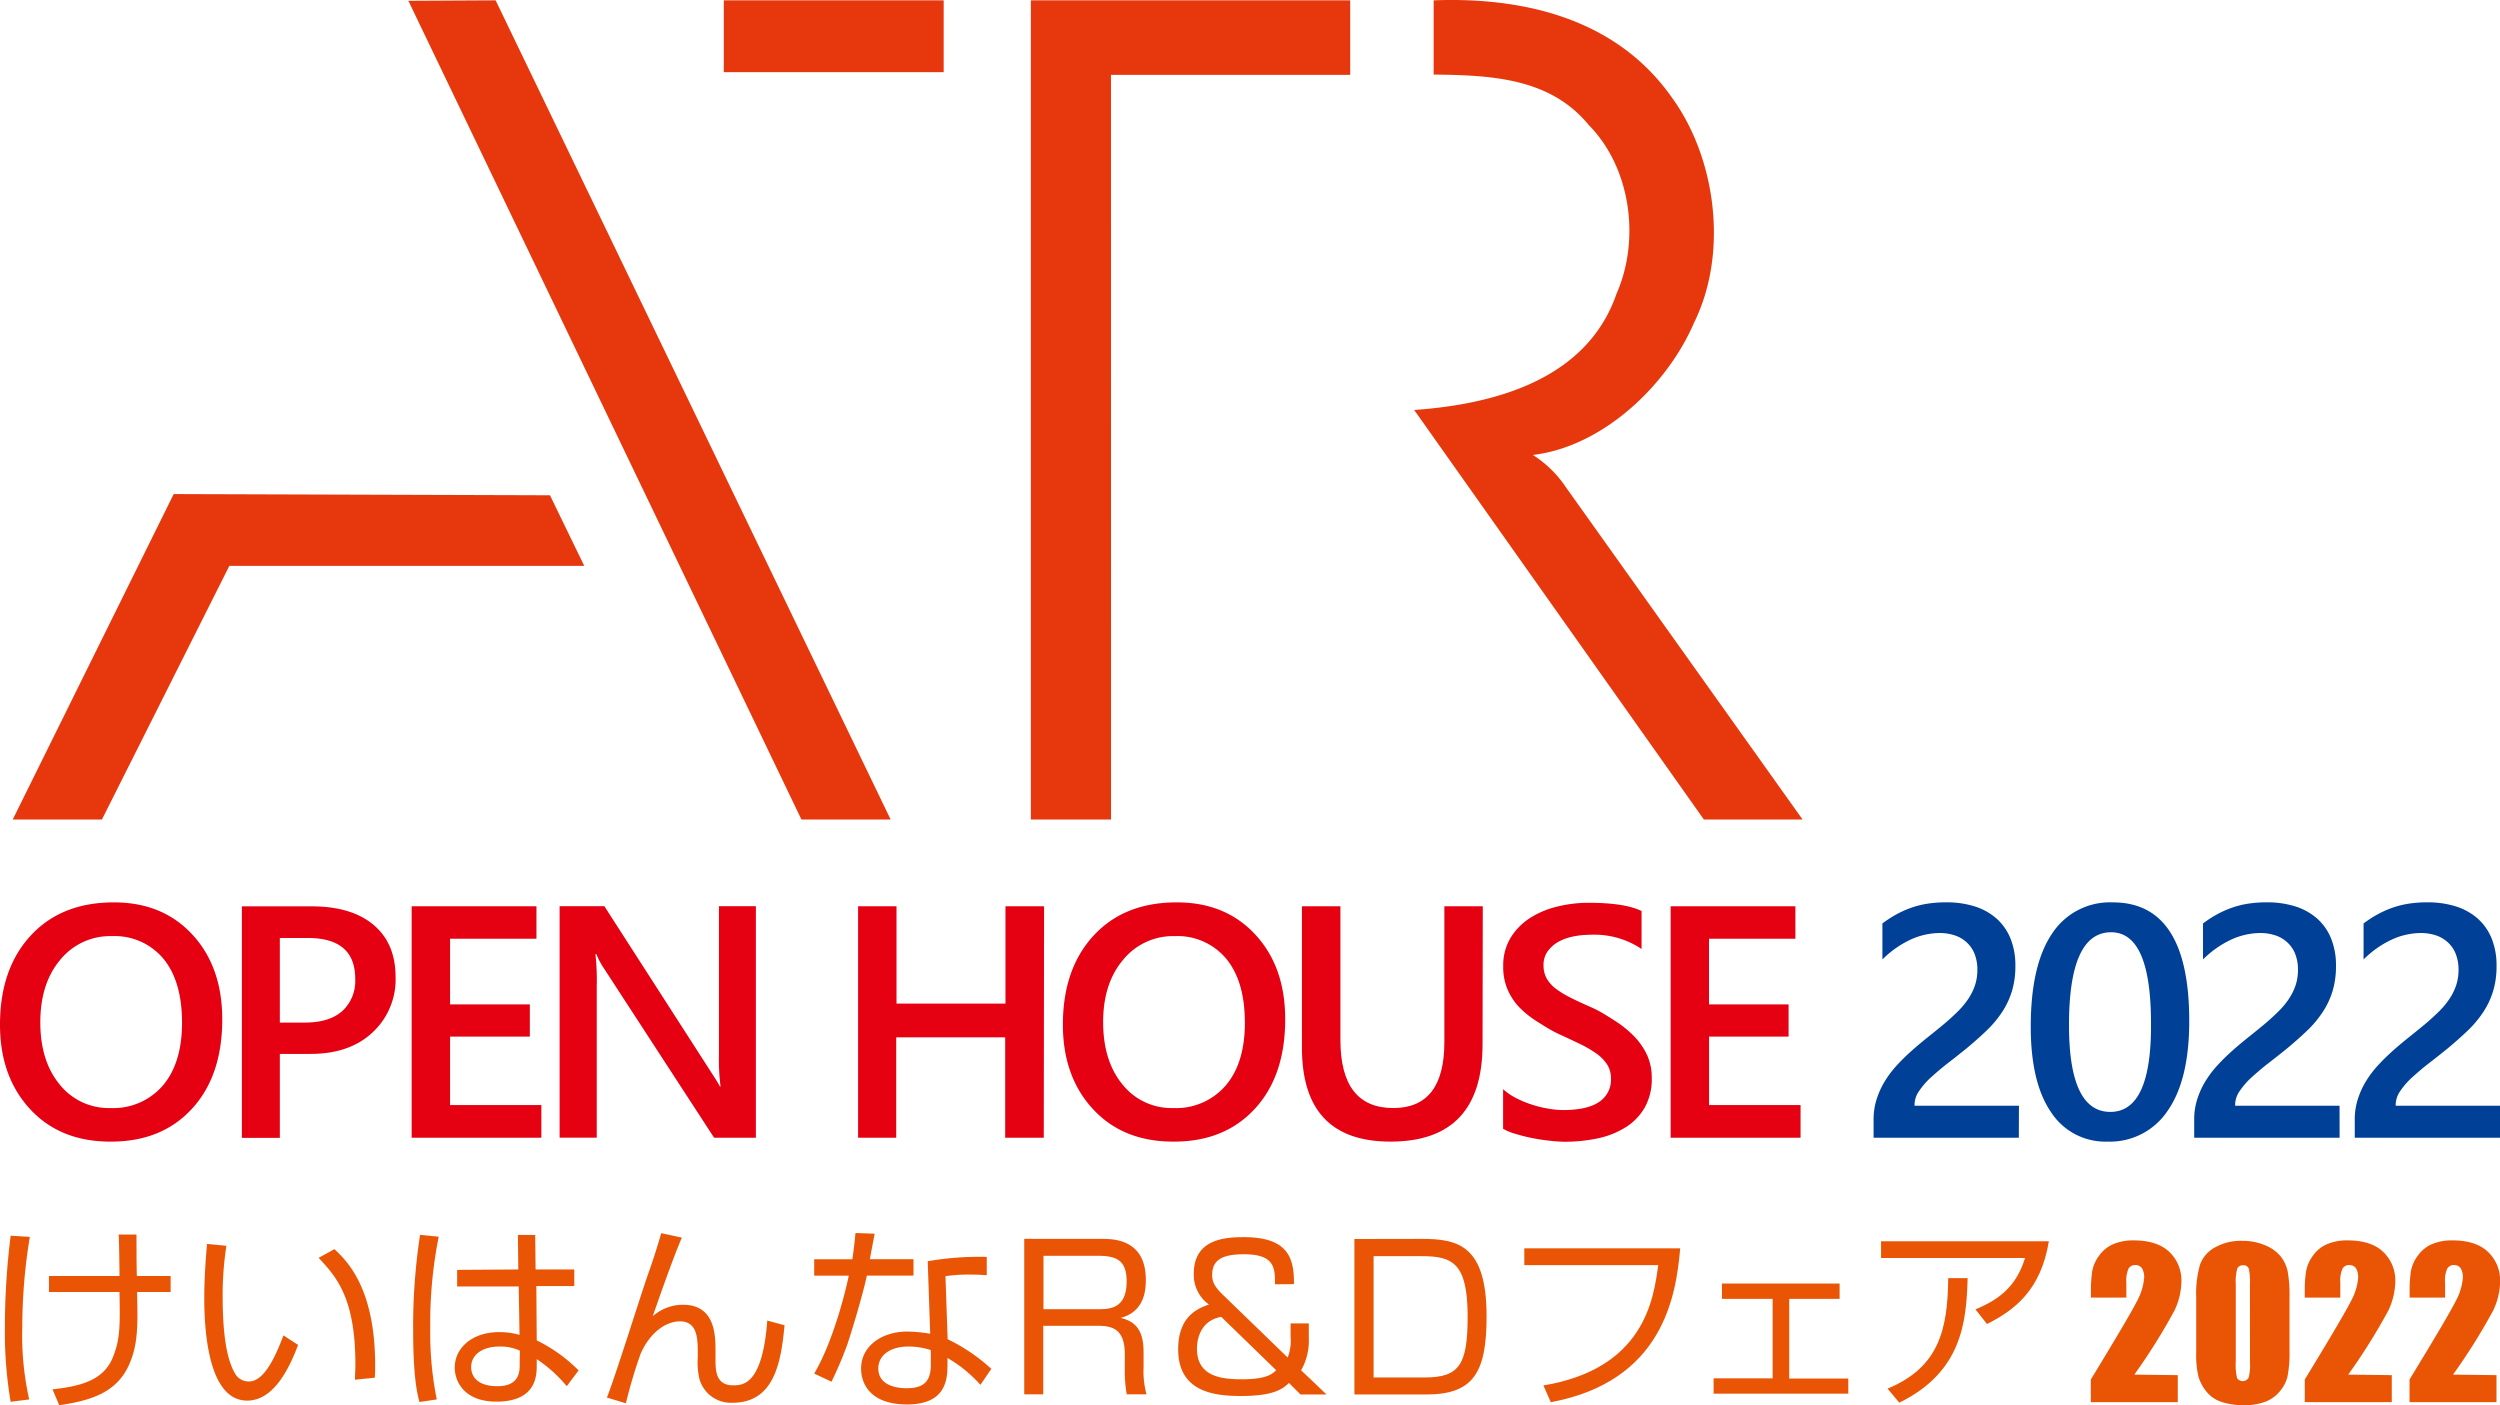 <svg xmlns="http://www.w3.org/2000/svg" viewBox="0 0 434.1 244"><defs><style>.cls-1{fill:#e7380d;}.cls-2{fill:#e50012;}.cls-3{fill:#004097;}.cls-4{fill:#e95504;}</style></defs><g id="レイヤー_2" data-name="レイヤー 2"><g id="レイヤー_1-2" data-name="レイヤー 1"><polygon class="cls-1" points="154.65 142.3 139.16 142.3 70.91 0.14 86.06 0.06 154.65 142.3"/><path class="cls-1" d="M290.35,17c7.64,10.54,9.78,26.92,3.82,39-4.71,11-15.94,21.57-28,23a19.45,19.45,0,0,1,5.73,5.6L313,142.3H295.86l-50.3-71.11c14-1,30-5.27,35.14-20.2,4.15-9.42,2.48-21.89-4.84-29.29-6.72-8.2-17-8.64-26.92-8.75V.06C264.5-.54,280.7,3.18,290.35,17"/><polygon class="cls-1" points="95.5 86 101.45 98.26 39.82 98.26 17.7 142.3 2.21 142.3 30.16 85.79 95.5 86"/><rect class="cls-1" x="125.68" y="0.06" width="38.18" height="12.47"/><polygon class="cls-1" points="234.45 0.06 179 0.06 179 142.3 192.92 142.3 192.91 13 234.45 13 234.45 0.06"/><path class="cls-2" d="M19.14,198.23q-8.69,0-13.91-5.64T0,177.94q0-9.7,5.33-15.48t14.46-5.77q8.46,0,13.63,5.61T38.59,177q0,9.84-5.29,15.56T19.14,198.23Zm.31-35.68a11.17,11.17,0,0,0-9,4.12Q7,170.78,7,177.51t3.36,10.8a10.87,10.87,0,0,0,8.8,4.09,11.35,11.35,0,0,0,9.11-3.9q3.33-3.9,3.34-10.9,0-7.2-3.24-11.13A11,11,0,0,0,19.45,162.55Z"/><path class="cls-2" d="M48.59,183v14.58H42v-40.2H54.14c4.62,0,8.19,1.08,10.74,3.23s3.81,5.17,3.81,9.08a12.55,12.55,0,0,1-4,9.58c-2.66,2.49-6.24,3.73-10.77,3.73Zm0-20.12v14.68h4.32c2.86,0,5-.66,6.53-2a7.1,7.1,0,0,0,2.24-5.6q0-7.09-8.24-7.09Z"/><path class="cls-2" d="M94,197.56H71.48v-40.2H93.15V163h-15V174.4H92V180H78.15v11.88H94Z"/><path class="cls-2" d="M131.25,197.56H124L104.77,168a12.82,12.82,0,0,1-1.21-2.32h-.17a40.92,40.92,0,0,1,.23,5.52v26.35H97.17v-40.2h7.77l18.55,28.84c.78,1.2,1.29,2,1.51,2.47h.12a35.37,35.37,0,0,1-.28-5.41v-25.9h6.41Z"/><path class="cls-2" d="M181.24,197.56h-6.7V180.12H155.62v17.44H149v-40.2h6.67v16.9h18.92v-16.9h6.7Z"/><path class="cls-2" d="M203.71,198.23q-8.7,0-13.92-5.64t-5.23-14.65q0-9.7,5.33-15.48t14.46-5.77q8.46,0,13.64,5.61T223.16,177q0,9.84-5.3,15.56T203.71,198.23Zm.3-35.68a11.17,11.17,0,0,0-9,4.12q-3.47,4.11-3.46,10.84t3.36,10.8a10.88,10.88,0,0,0,8.8,4.09,11.35,11.35,0,0,0,9.11-3.9q3.34-3.9,3.34-10.9,0-7.2-3.24-11.13A11,11,0,0,0,204,162.55Z"/><path class="cls-2" d="M257.43,181.3q0,16.94-16,16.93-15.36,0-15.36-16.29V157.36h6.68v23.21q0,11.84,9.19,11.83,8.85,0,8.86-11.41V157.36h6.67Z"/><path class="cls-2" d="M261,196v-6.87a10.39,10.39,0,0,0,2.2,1.51,17.2,17.2,0,0,0,2.71,1.14,19.59,19.59,0,0,0,2.86.71,15.07,15.07,0,0,0,2.63.26q4.2,0,6.27-1.41a4.6,4.6,0,0,0,2.06-4.06,4.42,4.42,0,0,0-.69-2.48,7.29,7.29,0,0,0-1.92-1.92,20.79,20.79,0,0,0-2.9-1.67c-1.11-.53-2.3-1.09-3.57-1.67s-2.64-1.46-3.82-2.21a16.64,16.64,0,0,1-3.07-2.48,10.48,10.48,0,0,1-2-3.07,9.9,9.9,0,0,1-.74-4,9.29,9.29,0,0,1,1.27-4.92,10.71,10.71,0,0,1,3.36-3.44,15.48,15.48,0,0,1,4.75-2,22.57,22.57,0,0,1,5.44-.66c4.21,0,7.27.48,9.2,1.43v6.59a14.67,14.67,0,0,0-8.81-2.47,15.43,15.43,0,0,0-2.95.28,9.25,9.25,0,0,0-2.64.92,5.84,5.84,0,0,0-1.89,1.66,4,4,0,0,0-.73,2.44,4.63,4.63,0,0,0,.56,2.32,6,6,0,0,0,1.64,1.8,16.57,16.57,0,0,0,2.64,1.58c1,.51,2.23,1.07,3.6,1.67s2.72,1.49,4,2.3a18.21,18.21,0,0,1,3.28,2.66,11.72,11.72,0,0,1,2.25,3.24,9.48,9.48,0,0,1,.82,4,10,10,0,0,1-1.23,5.15,9.79,9.79,0,0,1-3.32,3.42,14.73,14.73,0,0,1-4.81,1.91,27.24,27.24,0,0,1-5.74.59,22.58,22.58,0,0,1-2.48-.16c-1-.1-2-.25-3-.44a28.14,28.14,0,0,1-2.91-.72A9.39,9.39,0,0,1,261,196Z"/><path class="cls-2" d="M312.65,197.56H290.09v-40.2h21.66V163h-15V174.4h13.82V180H296.76v11.88h15.89Z"/><path class="cls-3" d="M350.55,197.56H325.33v-3.12a11.5,11.5,0,0,1,.53-3.57,14.15,14.15,0,0,1,1.43-3.14,17.88,17.88,0,0,1,2.1-2.77c.8-.87,1.66-1.71,2.58-2.53s1.85-1.59,2.8-2.35,1.89-1.52,2.8-2.28,1.65-1.45,2.36-2.15a13.88,13.88,0,0,0,1.82-2.17,10.09,10.09,0,0,0,1.18-2.37,8.4,8.4,0,0,0,.42-2.7,7.4,7.4,0,0,0-.49-2.79,5.39,5.39,0,0,0-1.38-2,5.67,5.67,0,0,0-2.08-1.21,8.3,8.3,0,0,0-2.64-.4,12.3,12.3,0,0,0-5,1.14,17.29,17.29,0,0,0-4.9,3.45v-6.25a20.2,20.2,0,0,1,2.49-1.61,16.82,16.82,0,0,1,2.61-1.15,16,16,0,0,1,2.83-.69,21.23,21.23,0,0,1,3.17-.22,16.22,16.22,0,0,1,4.93.71,10.52,10.52,0,0,1,3.79,2.11,9.28,9.28,0,0,1,2.42,3.46,12.4,12.4,0,0,1,.85,4.76,14.89,14.89,0,0,1-.6,4.39,14,14,0,0,1-1.71,3.63,18.84,18.84,0,0,1-2.67,3.19q-1.57,1.51-3.51,3.12c-1.08.87-2.16,1.73-3.24,2.56s-2,1.64-2.9,2.44a13.41,13.41,0,0,0-2.08,2.38,4.23,4.23,0,0,0-.8,2.4V192h18.13Z"/><path class="cls-3" d="M365.93,198.23a11.23,11.23,0,0,1-9.8-5.13q-3.51-5.13-3.51-14.83,0-10.65,3.67-16.11a12,12,0,0,1,10.59-5.47q13.26,0,13.26,20.6,0,10.2-3.74,15.57A12.05,12.05,0,0,1,365.93,198.23Zm.64-36.35q-7.31,0-7.31,16.11,0,15.07,7.17,15.08t7.07-15.33Q373.5,161.87,366.57,161.88Z"/><path class="cls-3" d="M406.25,197.56H381v-3.12a11.5,11.5,0,0,1,.53-3.57,14.15,14.15,0,0,1,1.43-3.14,17.88,17.88,0,0,1,2.1-2.77c.8-.87,1.66-1.71,2.58-2.53s1.85-1.59,2.8-2.35,1.89-1.52,2.8-2.28,1.65-1.45,2.36-2.15a13.88,13.88,0,0,0,1.82-2.17,10.09,10.09,0,0,0,1.18-2.37,8.4,8.4,0,0,0,.42-2.7,7.4,7.4,0,0,0-.49-2.79,5.39,5.39,0,0,0-1.38-2,5.67,5.67,0,0,0-2.08-1.21,8.3,8.3,0,0,0-2.64-.4,12.3,12.3,0,0,0-5,1.14,17.29,17.29,0,0,0-4.9,3.45v-6.25a20.2,20.2,0,0,1,2.49-1.61,16.82,16.82,0,0,1,2.61-1.15,16,16,0,0,1,2.83-.69,21.23,21.23,0,0,1,3.17-.22,16.22,16.22,0,0,1,4.93.71,10.52,10.52,0,0,1,3.79,2.11,9.28,9.28,0,0,1,2.42,3.46,12.4,12.4,0,0,1,.85,4.76,14.89,14.89,0,0,1-.6,4.39,14,14,0,0,1-1.71,3.63,18.84,18.84,0,0,1-2.67,3.19q-1.57,1.51-3.51,3.12c-1.08.87-2.16,1.73-3.24,2.56s-2,1.64-2.9,2.44a13.41,13.41,0,0,0-2.08,2.38,4.23,4.23,0,0,0-.8,2.4V192h18.13Z"/><path class="cls-3" d="M434.1,197.56H408.88v-3.12a11.5,11.5,0,0,1,.53-3.57,14.15,14.15,0,0,1,1.43-3.14,17.88,17.88,0,0,1,2.1-2.77c.8-.87,1.66-1.71,2.58-2.53s1.85-1.59,2.8-2.35,1.89-1.52,2.8-2.28,1.65-1.45,2.36-2.15a13.88,13.88,0,0,0,1.82-2.17,10.09,10.09,0,0,0,1.18-2.37,8.4,8.4,0,0,0,.42-2.7,7.4,7.4,0,0,0-.49-2.79,5.39,5.39,0,0,0-1.38-2,5.67,5.67,0,0,0-2.08-1.21,8.3,8.3,0,0,0-2.64-.4,12.26,12.26,0,0,0-5,1.14,17.29,17.29,0,0,0-4.9,3.45v-6.25a20.2,20.2,0,0,1,2.49-1.61,16.82,16.82,0,0,1,2.61-1.15,16,16,0,0,1,2.83-.69,21.23,21.23,0,0,1,3.17-.22,16.22,16.22,0,0,1,4.93.71,10.52,10.52,0,0,1,3.79,2.11,9.28,9.28,0,0,1,2.42,3.46,12.4,12.4,0,0,1,.85,4.76,14.89,14.89,0,0,1-.6,4.39,14,14,0,0,1-1.71,3.63,18.84,18.84,0,0,1-2.67,3.19q-1.58,1.51-3.51,3.12c-1.08.87-2.16,1.73-3.24,2.56s-2,1.64-2.9,2.44a13.41,13.41,0,0,0-2.08,2.38,4.23,4.23,0,0,0-.8,2.4V192H434.1Z"/><path class="cls-4" d="M378.15,238.78v4.69h-15.1v-3.93q6.7-11,8-13.58a10.28,10.28,0,0,0,1.26-4.07,2.91,2.91,0,0,0-.38-1.67,1.3,1.3,0,0,0-1.16-.55,1.27,1.27,0,0,0-1.17.61,5.07,5.07,0,0,0-.38,2.43v2.61h-6.15v-1a22.89,22.89,0,0,1,.23-3.64,6.35,6.35,0,0,1,1.18-2.63,5.83,5.83,0,0,1,2.43-2,8.8,8.8,0,0,1,3.58-.67c2.73,0,4.8.68,6.19,2a6.82,6.82,0,0,1,2.1,5.13,12.2,12.2,0,0,1-1.18,5,103.31,103.31,0,0,1-7,11.18Z"/><path class="cls-4" d="M397.55,225.27v9.18a22.16,22.16,0,0,1-.34,4.55,6.41,6.41,0,0,1-1.41,2.67,6.07,6.07,0,0,1-2.59,1.78,9.94,9.94,0,0,1-3.38.55,12.55,12.55,0,0,1-4.09-.57,5.54,5.54,0,0,1-2.6-1.78,7.46,7.46,0,0,1-1.38-2.54,15.9,15.9,0,0,1-.41-4.24v-9.6a18.29,18.29,0,0,1,.66-5.67,5.57,5.57,0,0,1,2.6-3,9.15,9.15,0,0,1,4.71-1.14,10,10,0,0,1,4.05.79,6.77,6.77,0,0,1,2.66,1.93,6.39,6.39,0,0,1,1.2,2.57A23.27,23.27,0,0,1,397.55,225.27ZM390.68,223a10.37,10.37,0,0,0-.21-2.74.93.93,0,0,0-1-.55,1,1,0,0,0-1,.58,8.73,8.73,0,0,0-.25,2.71v13.42a10.07,10.07,0,0,0,.23,2.89,1.19,1.19,0,0,0,2-.08,8.56,8.56,0,0,0,.24-2.6Z"/><path class="cls-4" d="M415.31,238.78v4.69H400.2v-3.93q6.71-11,8-13.58a10.17,10.17,0,0,0,1.27-4.07,3,3,0,0,0-.38-1.67,1.33,1.33,0,0,0-1.17-.55,1.26,1.26,0,0,0-1.16.61,5,5,0,0,0-.39,2.43v2.61H400.2v-1a21.58,21.58,0,0,1,.24-3.64,6.46,6.46,0,0,1,1.17-2.63,5.83,5.83,0,0,1,2.43-2,8.85,8.85,0,0,1,3.59-.67q4.1,0,6.19,2a6.82,6.82,0,0,1,2.1,5.13,12.36,12.36,0,0,1-1.18,5,103.31,103.31,0,0,1-7,11.18Z"/><path class="cls-4" d="M433.49,238.78v4.69h-15.1v-3.93q6.71-11,8-13.58a10.28,10.28,0,0,0,1.26-4.07,3,3,0,0,0-.38-1.67,1.32,1.32,0,0,0-1.17-.55,1.26,1.26,0,0,0-1.16.61,5.07,5.07,0,0,0-.38,2.43v2.61h-6.15v-1a21.75,21.75,0,0,1,.23-3.64,6.35,6.35,0,0,1,1.18-2.63,5.86,5.86,0,0,1,2.42-2,8.88,8.88,0,0,1,3.59-.67q4.1,0,6.19,2a6.82,6.82,0,0,1,2.1,5.13,12.2,12.2,0,0,1-1.18,5,103.31,103.31,0,0,1-7,11.18Z"/><path class="cls-4" d="M5.18,214.77a96.26,96.26,0,0,0-1.31,15.71A50.54,50.54,0,0,0,5.07,243l-3.22.41a72.13,72.13,0,0,1-1-13,129.09,129.09,0,0,1,1-15.84Zm15.57,6.79c0-1.13-.07-6.17-.14-7.2H23.7c0,1.17,0,6.17.07,7.2h5.86v2.78H23.8c.14,5.87.17,9.09-1.37,12.59-2.06,4.63-6.14,6.21-12.14,7.07l-1.17-2.75c4.36-.51,8.71-1.33,10.43-5.45,1.34-3.26,1.3-5.59,1.2-11.46H8.5v-2.78Z"/><path class="cls-4" d="M39.31,216.32a56,56,0,0,0-.65,8.67c0,5.22.41,10.74,2.26,13.69a2.72,2.72,0,0,0,2.3,1.2c2.57,0,4.49-4,6-8l2.54,1.65c-2.09,5.59-4.87,9.67-8.85,9.67-6.72,0-7.44-12.07-7.44-17.76,0-3.54.27-7.11.48-9.44Zm22.33,23.25c0-.79.07-1.58.07-2.67,0-11.63-3.36-15.23-6.38-18.49l2.74-1.51c2,1.89,7.07,6.55,7.07,20.13,0,.93,0,1.55-.07,2.2Z"/><path class="cls-4" d="M76.18,214.74a76,76,0,0,0-1.47,15.81A58.32,58.32,0,0,0,75.84,243l-3,.44c-.34-1.23-1.1-4.11-1.1-12.45a104.87,104.87,0,0,1,1.2-16.57ZM90,220.43l-.07-6h3l.07,6h6.72v2.88H93.13l.07,9.44a26.73,26.73,0,0,1,7.27,5.21l-2.06,2.74A24.12,24.12,0,0,0,93.2,236v1c0,1.75,0,6.38-7,6.38-5.77,0-7.24-3.7-7.24-5.9,0-3.46,3.08-6.17,7.68-6.17a12.53,12.53,0,0,1,3.57.48l-.14-8.41H79.38v-2.88Zm.27,14.1a8,8,0,0,0-3.46-.72c-3.23,0-5,1.54-5,3.57,0,1.13.58,3.32,4.59,3.32,3.84,0,3.84-2.64,3.84-3.73Z"/><path class="cls-4" d="M118.41,214.91c-1.3,2.78-4.73,12.66-5.07,13.65a7.87,7.87,0,0,1,5.28-2c5.62,0,5.62,5.45,5.62,8.06v1.34c0,1.95,0,4.59,3.09,4.59,1.85,0,5.08-.34,5.9-11.25l3,.82c-.58,5.87-1.54,13.45-9,13.45a5.67,5.67,0,0,1-5.76-4.05,12.34,12.34,0,0,1-.31-3.77v-.93c0-2.6-.14-5.38-3.12-5.38-2.33,0-5.11,1.82-6.79,5.59a84.22,84.22,0,0,0-2.57,8.64l-3.3-1c1.34-3.26,6-18.18,7.07-21.19s1.75-5.22,2.37-7.35Z"/><path class="cls-4" d="M151.89,214.22c-.07.21-.75,3.91-.85,4.43h7.58v2.85h-8.1c-.65,3.15-2.71,9.94-3.36,11.86a65.53,65.53,0,0,1-2.78,6.56l-3-1.41c3.6-6.14,5.73-15.61,6-17h-6v-2.85H148c.24-1.55.38-2.85.55-4.56Zm19.45,7.21c-1.06-.07-1.61-.11-2.78-.11a26.45,26.45,0,0,0-4.39.28l.38,10.94a31.27,31.27,0,0,1,7.58,5.15l-1.89,2.77a23.26,23.26,0,0,0-5.72-4.66v1c0,2.34,0,7.07-7,7.07s-8-4.25-8-6.21c0-4.11,3.84-6.45,8-6.45a26.13,26.13,0,0,1,4,.38L161.09,219a52.24,52.24,0,0,1,10.25-.75Zm-9.71,13a12.53,12.53,0,0,0-3.84-.62c-3.26,0-5.28,1.54-5.28,3.81,0,3.43,4.29,3.43,4.91,3.43,3.15,0,4.21-1.34,4.21-4.12Z"/><path class="cls-4" d="M191.34,215.12c2,0,7.62.06,7.62,7.1,0,1.47-.07,5.52-4.39,6.62,2.84.65,4,2.4,4,6v2.58a15.14,15.14,0,0,0,.51,4.69h-3.43a22.61,22.61,0,0,1-.34-4.28v-2.71c0-4.77-2.64-4.91-5-4.91h-9.16v11.9h-3.3v-27Zm-10.15,2.94v9.27h9.36c2.16,0,5.08-.07,5.08-4.84,0-3.57-1.68-4.43-4.91-4.43Z"/><path class="cls-4" d="M221.39,223c0-2.77,0-5.21-5.38-5.21-4,0-5.53,1.1-5.53,3.64,0,1,.31,1.88,1.75,3.29l11.36,11a8,8,0,0,0,.51-3.64V229.8h3.16v2.53a10.29,10.29,0,0,1-1.34,5.6l4.42,4.21h-4.52l-2-2c-1.13,1.06-2.67,2.26-8.33,2.26-4.5,0-10.91-.62-10.91-8.1,0-5.42,3-7,5.35-7.78a6.31,6.31,0,0,1-2.64-5.35c0-6,5.35-6.35,8.68-6.35,7.54,0,8.78,3.46,8.71,8.16Zm-9.33,5.66c-4.05.72-4.22,4.64-4.22,5.53,0,4.83,4.22,5.31,7.82,5.31,4.22,0,5.25-.92,5.94-1.57Z"/><path class="cls-4" d="M246.84,215.12c6.28,0,11.29,1.06,11.29,13.44,0,9.85-2.33,13.58-10.5,13.58H235.18v-27Zm-8.33,3v21.06h8.88c6,0,7.45-2.19,7.45-10.56,0-9.33-2.61-10.5-8-10.5Z"/><path class="cls-4" d="M291.75,216.76c-.72,8.41-3.06,23.09-22.47,26.72L268,240.57c17.46-2.92,19.14-14.92,19.93-20.89H264.68v-2.92Z"/><path class="cls-4" d="M319.43,222.87v2.67h-8.75v13.83h10.26V242H297.55v-2.67H307.8V225.54H299v-2.67Z"/><path class="cls-4" d="M355.76,215.53c-1.37,8.5-6,12-10.74,14.37l-2-2.54c4.12-1.71,7.1-4,8.61-8.92h-25v-2.91Zm-28,25.59c8.92-3.71,10.43-10.19,10.53-19.18l3.37,0c-.21,7.62-1,16.3-11.87,21.62Z"/></g></g></svg>